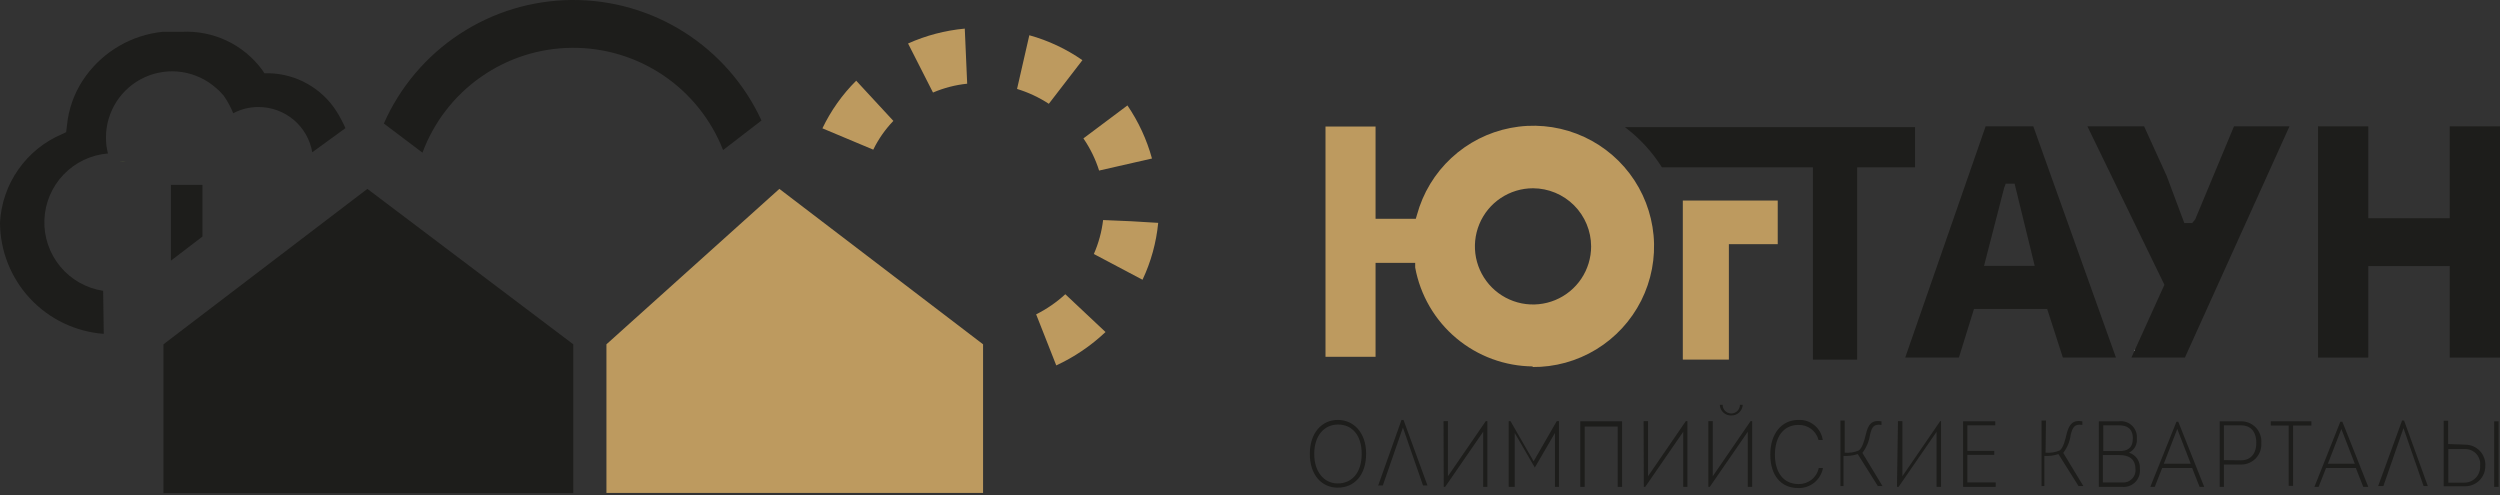 <?xml version="1.0" encoding="UTF-8"?> <svg xmlns="http://www.w3.org/2000/svg" width="111" height="22" viewBox="0 0 111 22" fill="none"><rect x="0" y="0" width="111" height="22" fill="#333333" stroke="none"/> <path d="M94.823 15.671L94.769 15.537H94.867L94.823 15.671Z" fill="white"></path> <path d="M7.258 21.894V15.287L16.311 8.386L25.453 15.287V21.894H7.258Z" fill="#1D1D1B"></path> <path d="M43.648 15.287V21.885H26.926V15.287L34.604 8.386L43.648 15.287Z" fill="#BD9A5F"></path> <path d="M5.571 7.18C5.491 7.172 5.41 7.172 5.33 7.18H5.571Z" fill="#6E7E41"></path> <path d="M4.607 14.823C3.357 14.73 2.188 14.17 1.334 13.253C0.48 12.336 0.003 11.13 0 9.877C0.047 9.028 0.331 8.21 0.821 7.516C1.31 6.821 1.985 6.278 2.768 5.949L2.937 5.868L3.009 5.288C3.123 4.59 3.401 3.929 3.821 3.359C4.22 2.816 4.727 2.363 5.312 2.028C5.896 1.692 6.544 1.483 7.214 1.413C7.508 1.413 7.794 1.413 8.062 1.413C8.749 1.376 9.435 1.51 10.059 1.803C10.682 2.096 11.223 2.539 11.633 3.092L11.74 3.252H11.937C12.539 3.266 13.129 3.427 13.653 3.723C14.178 4.019 14.622 4.44 14.945 4.949C15.094 5.186 15.225 5.434 15.338 5.69L13.865 6.761C13.768 6.199 13.476 5.689 13.04 5.321C12.604 4.954 12.052 4.752 11.481 4.752C11.089 4.749 10.702 4.845 10.356 5.029C10.245 4.751 10.101 4.488 9.928 4.243L9.856 4.163L9.731 4.029L9.589 3.904C9.165 3.529 8.641 3.284 8.081 3.2C7.522 3.115 6.949 3.194 6.433 3.427C5.917 3.66 5.48 4.037 5.173 4.513C4.867 4.989 4.704 5.543 4.705 6.109C4.703 6.347 4.733 6.584 4.794 6.814C4.043 6.875 3.341 7.209 2.82 7.754C2.3 8.298 1.998 9.015 1.971 9.768C1.945 10.521 2.196 11.257 2.677 11.837C3.158 12.416 3.835 12.799 4.58 12.912L4.607 14.823Z" fill="#1D1D1B"></path> <path d="M17.043 5.484C17.758 3.864 18.925 2.485 20.404 1.512C21.884 0.539 23.613 0.014 25.383 0C27.154 -0.014 28.891 0.483 30.386 1.433C31.88 2.382 33.069 3.742 33.81 5.35L32.105 6.663C31.577 5.315 30.653 4.159 29.454 3.348C28.255 2.538 26.838 2.11 25.391 2.123C23.944 2.135 22.535 2.587 21.35 3.419C20.165 4.25 19.261 5.422 18.758 6.779L17.043 5.484Z" fill="#1D1D1B"></path> <path d="M46.005 13.957C46.476 13.721 46.912 13.421 47.3 13.064L49.085 14.742C48.441 15.351 47.702 15.852 46.898 16.224L46.005 13.957ZM48.567 11.278C48.777 10.798 48.916 10.29 48.978 9.77L50.219 9.823L51.424 9.895C51.339 10.771 51.104 11.625 50.728 12.421L48.567 11.278ZM48.8 7.573C48.64 7.065 48.405 6.584 48.103 6.145L50.058 4.681C50.549 5.401 50.917 6.197 51.148 7.038L48.8 7.573ZM36.515 5.698C36.891 4.913 37.398 4.197 38.015 3.583L39.666 5.368C39.303 5.744 39.002 6.175 38.773 6.645L36.515 5.698ZM46.568 4.609C46.131 4.323 45.656 4.101 45.157 3.949L45.702 1.565C46.544 1.798 47.341 2.172 48.059 2.672L46.568 4.609ZM40.318 1.931C41.115 1.574 41.966 1.351 42.836 1.27L42.943 3.716C42.42 3.77 41.908 3.903 41.425 4.109L40.318 1.931Z" fill="#BD9A5F"></path> <path d="M7.589 8.207H8.99V10.502L7.589 11.573V8.207Z" fill="#1D1D1B"></path> <path d="M59.397 21.652C58.692 21.652 58.156 21.099 58.156 20.153C58.156 19.206 58.701 18.644 59.397 18.644C60.093 18.644 60.656 19.197 60.656 20.144C60.656 21.09 60.138 21.652 59.397 21.652ZM59.397 21.465C60.013 21.465 60.459 21.001 60.459 20.153C60.459 19.305 60.022 18.849 59.406 18.849C58.79 18.849 58.352 19.349 58.352 20.153C58.352 20.956 58.79 21.465 59.397 21.465Z" fill="#1D1D1B"></path> <path d="M61.183 21.581L62.227 18.644H62.316L63.379 21.554H63.182L62.29 18.983L61.397 21.554H61.183V21.581Z" fill="#1D1D1B"></path> <path d="M64.093 18.698H64.289V20.09V21.144L65.968 18.698H66.039V21.617H65.852V19.171L64.164 21.617H64.102L64.093 18.698Z" fill="#1D1D1B"></path> <path d="M69.218 21.617H69.039V19.224L68.146 20.76L67.254 19.224V21.617H66.986V18.698H67.066L68.093 20.483L69.12 18.698H69.218V21.617Z" fill="#1D1D1B"></path> <path d="M71.825 21.617V18.938H70.361V21.617H70.164V18.706H72.021V21.617H71.825Z" fill="#1D1D1B"></path> <path d="M72.976 18.698H73.173V20.09V21.144L74.851 18.698H74.922V21.617H74.735V19.171L73.048 21.617H72.985L72.976 18.698Z" fill="#1D1D1B"></path> <path d="M77.601 20.153V19.171L75.914 21.617H75.851V18.697H76.047V20.09V21.144L77.726 18.697H77.797V21.617H77.601V20.153ZM76.36 17.974C76.362 18.039 76.377 18.102 76.404 18.161C76.431 18.22 76.469 18.272 76.516 18.316C76.564 18.36 76.619 18.395 76.68 18.417C76.74 18.439 76.804 18.45 76.869 18.447C76.999 18.45 77.124 18.402 77.219 18.314C77.314 18.225 77.371 18.104 77.378 17.974H77.253C77.253 18.076 77.212 18.174 77.14 18.246C77.068 18.318 76.971 18.358 76.869 18.358C76.767 18.358 76.669 18.318 76.597 18.246C76.525 18.174 76.485 18.076 76.485 17.974H76.36Z" fill="#1D1D1B"></path> <path d="M79.851 18.644C80.109 18.632 80.363 18.717 80.563 18.882C80.762 19.047 80.894 19.28 80.931 19.537H80.743C80.693 19.34 80.577 19.167 80.415 19.045C80.252 18.923 80.053 18.861 79.851 18.867C79.163 18.867 78.806 19.43 78.806 20.188C78.806 20.947 79.163 21.492 79.86 21.492C80.069 21.496 80.272 21.427 80.435 21.296C80.599 21.166 80.711 20.982 80.752 20.778H80.94C80.893 21.033 80.757 21.263 80.556 21.427C80.354 21.59 80.101 21.677 79.842 21.67C79.065 21.67 78.601 21.099 78.601 20.179C78.601 19.26 79.101 18.644 79.851 18.644Z" fill="#1D1D1B"></path> <path d="M81.904 20.099C82.117 20.119 82.332 20.085 82.529 20.001C82.699 19.885 82.788 19.51 82.85 19.26C82.949 18.849 83.1 18.635 83.538 18.706V18.867C83.199 18.814 83.109 18.956 83.029 19.305C82.986 19.597 82.87 19.873 82.69 20.108L83.583 21.581H83.377L82.484 20.162C82.28 20.229 82.065 20.256 81.851 20.242V21.581H81.717V18.671H81.904V20.099Z" fill="#1D1D1B"></path> <path d="M84.27 18.698H84.466V20.09V21.144L86.145 18.698H86.181V21.617H85.984V20.153V19.171L84.297 21.617H84.225L84.27 18.698Z" fill="#1D1D1B"></path> <path d="M87.35 20.019H88.546V20.197H87.35V21.42H88.609V21.617H87.162V18.706H88.591V18.885H87.35V20.019Z" fill="#1D1D1B"></path> <path d="M90.823 20.099C91.036 20.118 91.251 20.084 91.448 20.001C91.618 19.885 91.698 19.51 91.76 19.26C91.868 18.849 92.019 18.635 92.457 18.706V18.867C92.118 18.814 92.028 18.956 91.939 19.305C91.903 19.597 91.789 19.875 91.609 20.108L92.501 21.581H92.287L91.394 20.162C91.193 20.229 90.981 20.257 90.769 20.242V21.581H90.644V18.671H90.841L90.823 20.099Z" fill="#1D1D1B"></path> <path d="M94.528 20.099C94.678 20.145 94.807 20.241 94.895 20.371C94.982 20.501 95.023 20.657 95.01 20.813C95.022 20.92 95.011 21.029 94.976 21.131C94.941 21.233 94.884 21.325 94.809 21.402C94.734 21.479 94.642 21.539 94.541 21.576C94.44 21.613 94.332 21.627 94.224 21.617H93.189V18.706H94.082C94.187 18.692 94.294 18.702 94.395 18.736C94.496 18.769 94.588 18.825 94.664 18.898C94.741 18.972 94.799 19.062 94.836 19.162C94.873 19.262 94.886 19.368 94.876 19.474C94.889 19.601 94.862 19.73 94.8 19.841C94.738 19.953 94.643 20.043 94.528 20.099ZM94.099 20.028C94.439 20.028 94.698 19.912 94.698 19.465C94.698 19.019 94.43 18.885 94.09 18.885H93.385V20.028H94.099ZM94.099 20.206H93.367V21.42H94.215C94.297 21.429 94.379 21.419 94.456 21.392C94.534 21.364 94.603 21.319 94.661 21.261C94.718 21.203 94.762 21.132 94.788 21.055C94.815 20.977 94.823 20.895 94.814 20.813C94.805 20.349 94.492 20.206 94.117 20.206H94.099Z" fill="#1D1D1B"></path> <path d="M95.474 21.617L96.635 18.724H96.715L97.867 21.617H97.662L97.331 20.778H96.001L95.671 21.617H95.474ZM96.671 19.046L96.073 20.59H97.269L96.671 19.046Z" fill="#1D1D1B"></path> <path d="M99.51 18.706C99.633 18.706 99.755 18.731 99.869 18.78C99.982 18.83 100.084 18.902 100.168 18.992C100.252 19.083 100.316 19.19 100.356 19.307C100.397 19.424 100.412 19.547 100.403 19.671C100.411 19.793 100.394 19.916 100.353 20.031C100.312 20.147 100.248 20.253 100.164 20.343C100.08 20.432 99.979 20.504 99.867 20.552C99.754 20.601 99.632 20.626 99.51 20.626H98.742V21.617H98.554V18.706H99.51ZM99.51 20.438C99.876 20.438 100.179 20.197 100.179 19.662C100.179 19.126 99.894 18.885 99.51 18.885H98.742V20.429L99.51 20.438Z" fill="#1D1D1B"></path> <path d="M102.626 18.706V18.894H101.813V21.572H101.617V18.894H100.822V18.706H102.626Z" fill="#1D1D1B"></path> <path d="M102.76 21.617L103.911 18.724H104.001L105.152 21.617H104.929L104.599 20.778H103.277L102.947 21.617H102.76ZM103.956 19.046L103.358 20.59H104.554L103.956 19.046Z" fill="#1D1D1B"></path> <path d="M105.59 21.581L106.652 18.671H106.741L107.795 21.581H107.607L106.715 19.01L105.822 21.581H105.625H105.59Z" fill="#1D1D1B"></path> <path d="M109.456 19.742C109.578 19.742 109.7 19.767 109.812 19.816C109.925 19.864 110.026 19.936 110.11 20.025C110.194 20.115 110.258 20.221 110.299 20.336C110.34 20.452 110.357 20.575 110.348 20.697C110.348 20.934 110.254 21.161 110.087 21.329C109.919 21.496 109.692 21.59 109.456 21.59H108.5V18.68H108.697V19.715L109.456 19.742ZM108.706 21.429H109.42C109.516 21.43 109.611 21.41 109.699 21.372C109.787 21.334 109.867 21.277 109.932 21.207C109.998 21.136 110.048 21.053 110.079 20.962C110.111 20.872 110.124 20.775 110.116 20.68C110.128 20.586 110.119 20.492 110.091 20.402C110.063 20.312 110.016 20.23 109.954 20.159C109.891 20.089 109.814 20.033 109.728 19.995C109.642 19.957 109.549 19.938 109.456 19.938H108.706V21.429ZM110.741 18.706H110.938V21.617H110.741V18.706Z" fill="#1D1D1B"></path> <path d="M80.493 15.966V7.43H73.789C73.355 6.74 72.798 6.135 72.146 5.645H85.029V7.43H82.458V15.966H80.493Z" fill="#1D1D1B"></path> <path d="M91.591 15.876L90.894 13.716H87.645L86.975 15.876H84.591L88.162 5.609H90.278L93.948 15.876H91.591ZM88.984 8.341L88.091 11.805H90.341L89.448 8.154H89.055L88.984 8.341Z" fill="#1D1D1B"></path> <path d="M94.635 15.876L96.1 12.644L92.68 5.609H95.198L96.198 7.805L96.983 9.903H97.332L97.466 9.743L99.189 5.609H101.653L97.01 15.876H94.635Z" fill="#1D1D1B"></path> <path d="M108.768 15.876V11.814H105.152V15.876H102.92V5.609H105.152V9.689H108.768V5.609H111V15.876H108.768Z" fill="#1D1D1B"></path> <path d="M74.717 15.966V8.904H78.931V10.841H76.762V15.966H74.717Z" fill="#BD9A5F"></path> <path d="M68.066 16.269C66.819 16.26 65.614 15.817 64.659 15.015C63.704 14.213 63.059 13.103 62.834 11.877V11.671H61.075V15.841H58.852V5.618H61.075V9.716H62.861L62.914 9.537C63.177 8.571 63.704 7.697 64.438 7.016C65.171 6.334 66.082 5.871 67.065 5.681C68.048 5.49 69.065 5.579 70 5.937C70.935 6.295 71.751 6.908 72.356 7.706C72.96 8.505 73.328 9.457 73.419 10.454C73.51 11.451 73.319 12.454 72.869 13.349C72.418 14.243 71.726 14.993 70.871 15.514C70.016 16.035 69.031 16.306 68.03 16.296L68.066 16.269ZM68.066 8.359C67.555 8.359 67.057 8.51 66.632 8.794C66.208 9.077 65.877 9.48 65.682 9.952C65.487 10.423 65.436 10.942 65.535 11.443C65.635 11.943 65.881 12.403 66.241 12.764C66.602 13.124 67.062 13.37 67.562 13.47C68.063 13.569 68.582 13.518 69.053 13.323C69.525 13.128 69.928 12.797 70.211 12.373C70.495 11.948 70.646 11.449 70.646 10.939C70.644 10.256 70.371 9.601 69.888 9.117C69.404 8.634 68.749 8.361 68.066 8.359Z" fill="#BD9A5F"></path> </svg> 